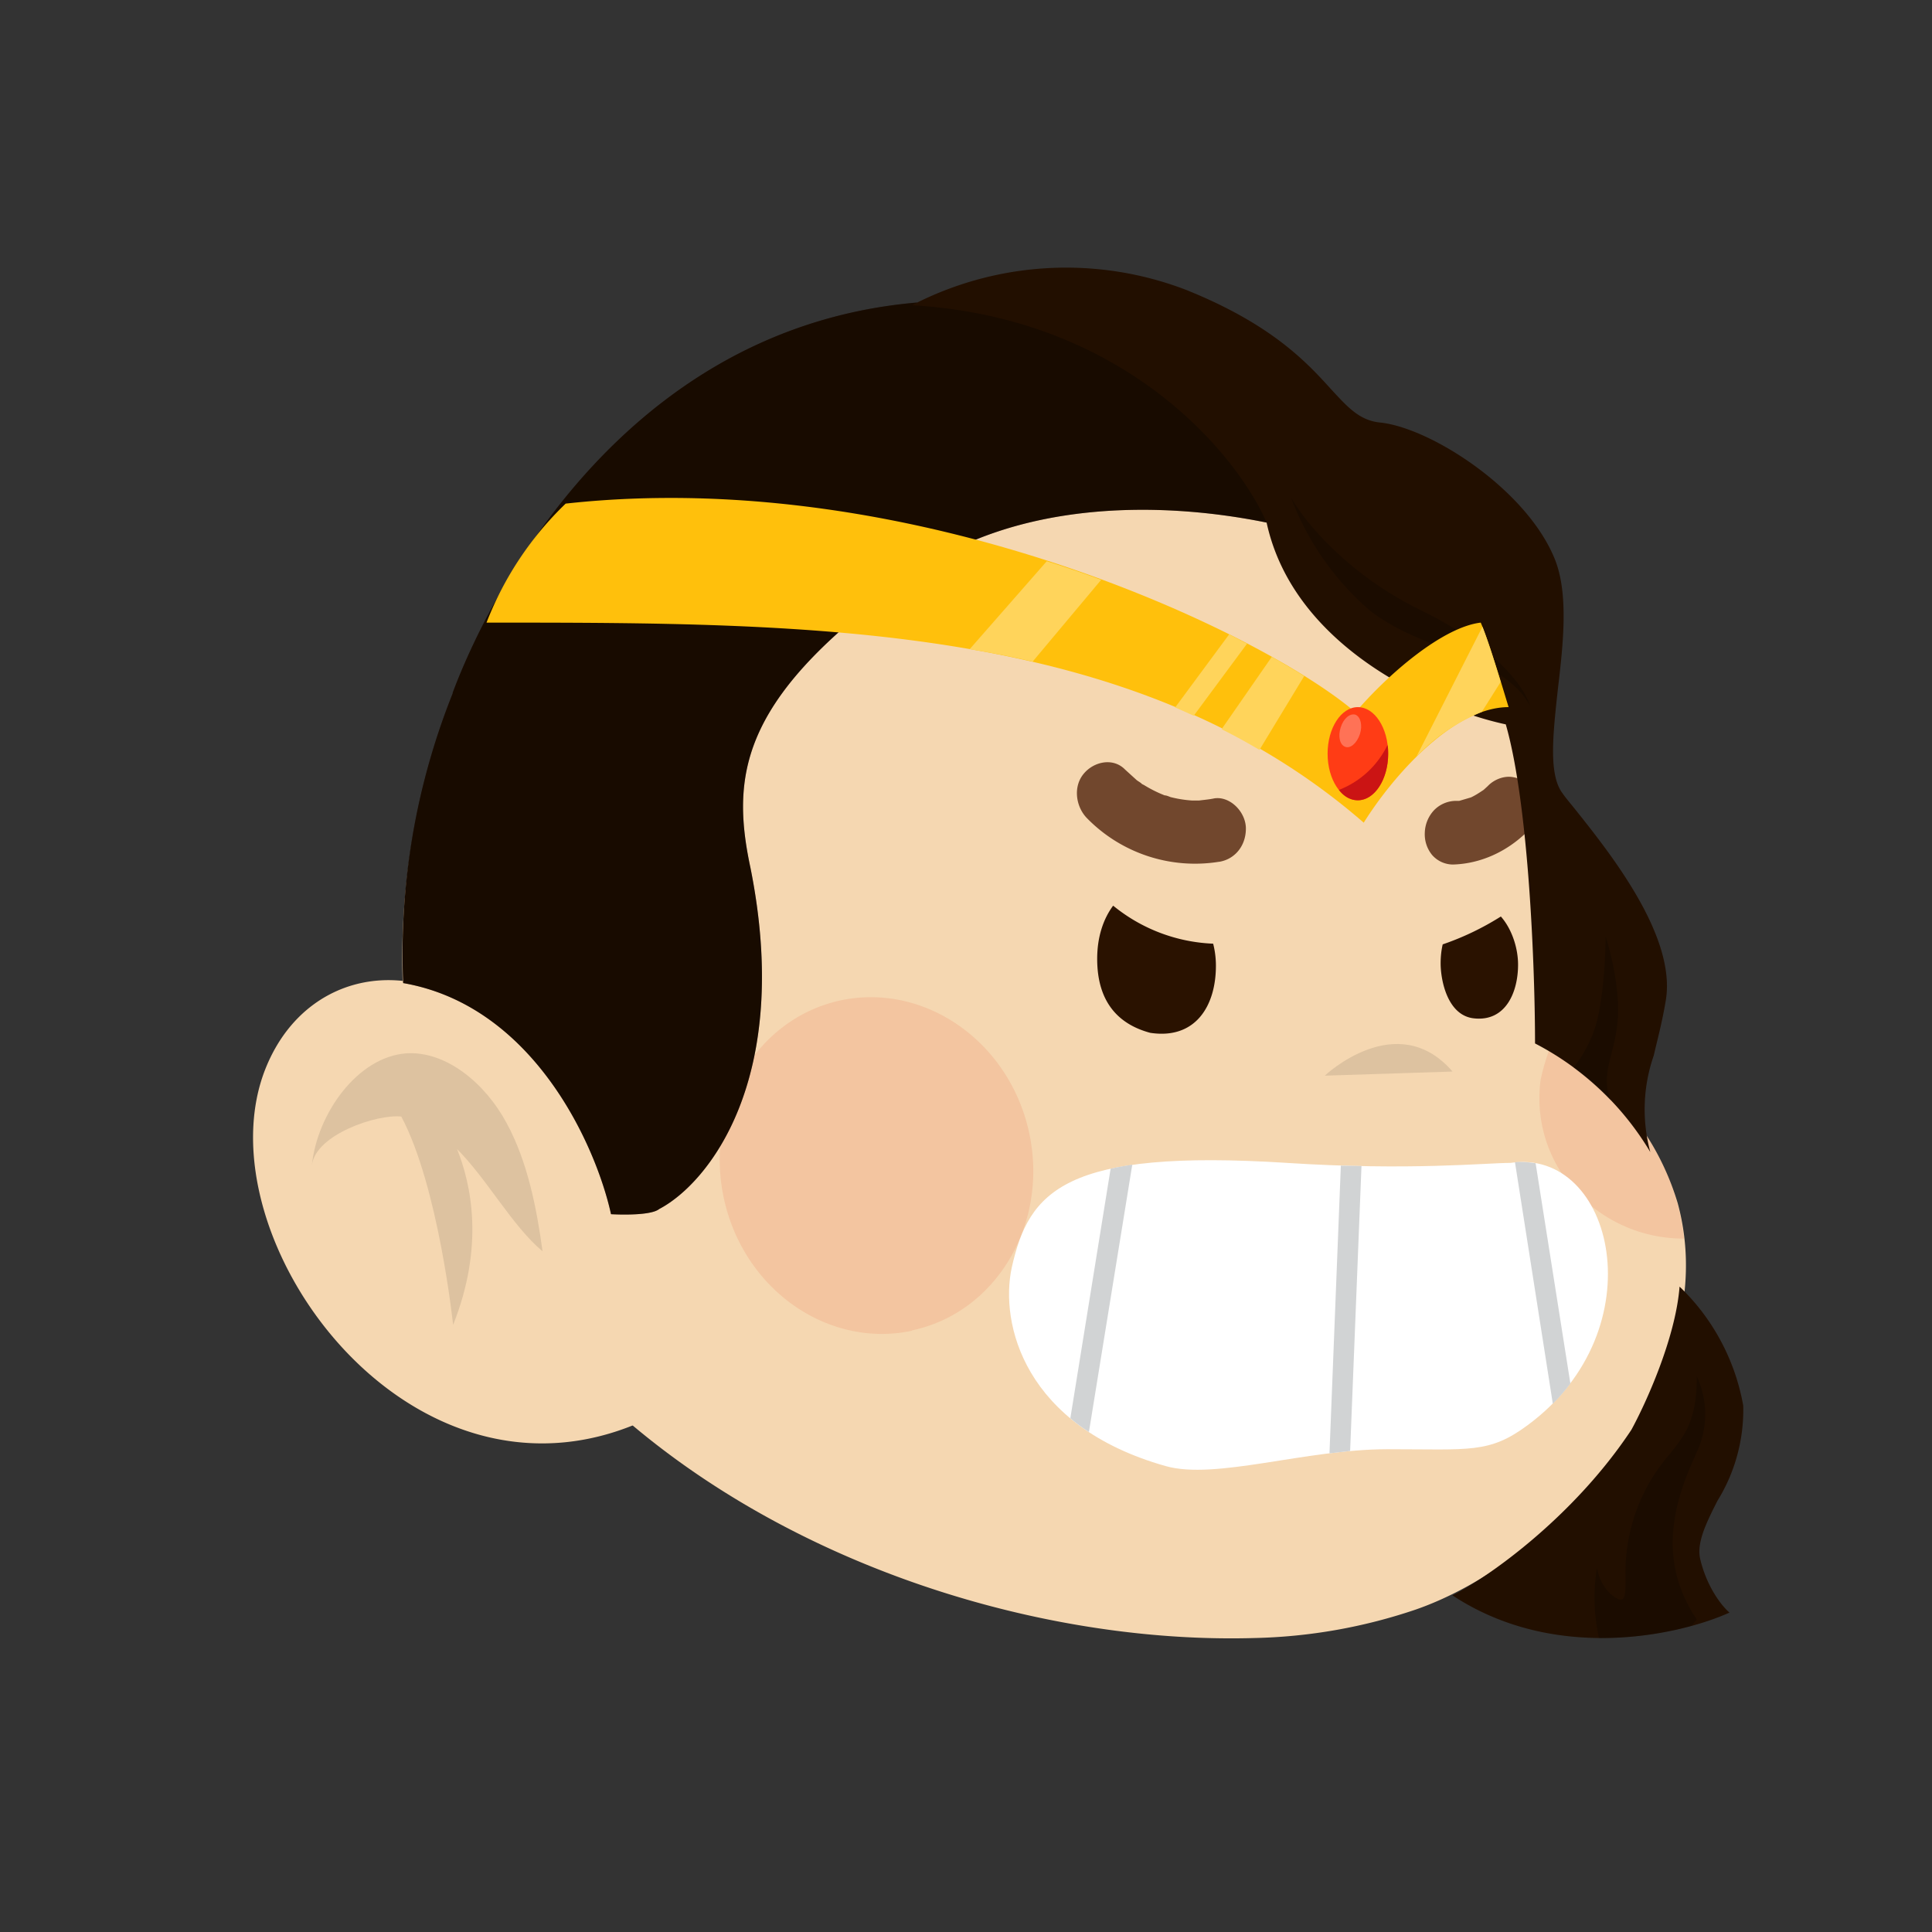 <svg xmlns="http://www.w3.org/2000/svg" viewBox="0 0 480 480" fill="none" shape-rendering="auto"><rect x="0" y="0" width="480" height="480" fill="#333333" stroke="none"/><mask id="viewboxMask"><rect width="480" height="480" rx="0" ry="0" x="0" y="0" fill="#fff" /></mask><g mask="url(#viewboxMask)"><g transform="matrix(.858 0 0 .854 52 47)"><path d="M264 38.6s131.4 20.6 121.4 208.1c0 .7 15.2 10.9 16.4 12a77.1 77.1 0 0 1 23.4 36.3c13.9 51.3-35.7 104.2-75.8 118.2a155 155 0 0 1-46.7 8.3c-103.1 3-239.7-62.7-246.7-191a202.7 202.7 0 0 1 15.1-83.9c0 .1 57.4-142.5 192.9-108Z" fill="#f5d7b1"/><path d="M388.7 248.7a57 57 0 0 0-3.2 10.5 40 40 0 0 0 8.5 30.4 42.3 42.3 0 0 0 33 15.7c-3.2-31.7-29-50.7-38.3-56.6ZM203.5 332c24.4-5.2 39.6-31 33.9-57.5-5.7-26.5-30.2-43.7-54.6-38.5-24.4 5.3-39.5 31-33.8 57.6 5.7 26.5 30.1 43.7 54.5 38.5Z" fill="#DC2400" style="mix-blend-mode:multiply" opacity=".1"/><path opacity=".1" d="M323 257.9s20.9-19.9 37-1.2Z" fill="#000"/><path d="M128.7 356.9C59.3 391.7-3.7 304.4 16.5 255.3c12.9-31.4 50.4-33.8 72.1-5.2a185 185 0 0 1 29.1 59.1" fill="#f5d7b1"/><path opacity=".1" d="M71.5 279c9 9 16.1 22.5 25 30-1.7-12.5-4.3-26-10.4-37.3-6.2-11.6-17.5-21-29-20.3-14.2 1-25.9 17.6-27.4 32.6 1-9 19-15 25.9-14.2 10.8 20.4 15 60.6 15 60.6 9-22.7 5.4-40.7 1-51.5Z" fill="#000"/></g><g transform="matrix(.855 0 0 .855 19 -17)"><path d="M351.7 357.8c35.7 2.3 57.8 0 65 0 30-4.5 42.7 48.4 5 76.2-11.2 8.3-16.7 7-40.7 7-24 0-50 9-64.5 4.9-41.1-11.6-48.3-41.4-44.7-57.8 5-22.1 15.2-34.4 80-30.3Z" fill="#fff"/><path d="m370.1 441.5-6 .7 3.3-83.6 6 .1-3.3 82.8ZM434.1 421.9c-1.5 2-3.2 4-5.1 5.9l-11-70.2c2-.2 4 0 6 .3l10.1 64ZM306.8 358.3 294.2 436c-2-1.3-3.8-2.6-5.4-4l11.7-72.5c2-.5 4-.8 6.3-1.2Z" fill="#D1D3D4"/></g><g transform="matrix(.855 0 0 .855 19 -17)"><path d="M397 294.3a80.4 80.4 0 0 0 16.9-8.1c3.1 3.5 5 9 5 14 0 8-3.6 16.6-12.8 15.6-7.7-.8-9.7-11-9.7-16 0-1.9.2-3.8.6-5.5ZM301.2 283.1c-2.8 3.8-4.6 9-4.6 15.4 0 12.5 6.1 19 15.4 21.5 13 2 19.1-7.6 19.1-19.5a26 26 0 0 0-.8-6.4 49 49 0 0 1-29-11Z" fill="#2A1200"/><path d="M332 270.3a43.9 43.9 0 0 1-38.3-12.6c-3.3-3.3-4.2-9.2-1-13 3-3.6 8.6-4.7 12-1.2l3.3 3c.3.3 1.3.8 1.6 1.2l.6.3a37.7 37.7 0 0 0 6 3c.5 0 1.2.3 1.7.5a34.8 34.8 0 0 0 6.3 1h2c1.5-.2 2.9-.3 4.3-.6 4.4-.8 9 3.5 9.3 8.3.2 5.2-3 9.3-7.7 10.1ZM421.7 261.4c-6 6-13.8 9.5-21.8 9.7a8.1 8.1 0 0 1-6-2.8 9.5 9.5 0 0 1-2.1-6.5 10 10 0 0 1 2.7-6.5 9 9 0 0 1 6.2-2.7h1.1l3.4-1c1.3-.6 2.5-1.4 3.7-2.2l1.2-1.1c1.6-1.7 4-2.7 6.1-2.7 2.1 0 4.6 1 6 2.8 1.4 1.8 2.4 4 2.2 6.5-.2 2.5-1 4.8-2.7 6.5Z" fill="#71472D"/></g><g transform="matrix(.855 0 0 .857 18 -15)"><path d="M347 169c8 36.8 49.7 54.3 69.5 58.5 6.8 23.6 8.5 71.8 8.5 92.5a83.8 83.8 0 0 1 33.5 31.5 47.4 47.4 0 0 1 1-28c1-4.4 2.4-9.4 3.5-16 3.1-18.7-16.3-42.8-26.6-55.7-1.3-1.6-2.5-3-3.4-4.3-4.1-5.4-2.8-17-1.4-29.9 1.6-13.5 3.3-28.4-1.1-38.6-8.5-20-36-37.5-50.5-39-6-.6-9.4-4.4-14.3-9.7-7-7.7-17.2-18.8-42.2-28.8a97.5 97.5 0 0 0-78 3.7c-97.4 8.3-133 108-135 113.1v.2a203.1 203.1 0 0 0-14.4 84c38.1 6.6 56.1 47.4 60.4 67 0 0 11.3.7 14-1.5 14-7.3 38.9-37.4 26.5-99-6-28-2-50.3 47-85 30.4-21.5 72-21.3 103-15ZM453 432c4-7.3 12.8-26.3 14-41.5a63 63 0 0 1 18.5 34.5 50 50 0 0 1-7.5 27.6c-3.3 6.5-6.1 12.2-5 16.9 2 8.4 6.5 13.8 8.5 15.5-13.7 6.2-50.1 15-80.5-5 10-5 35-22.4 52-48Z" fill="#220f00"/><path d="M347 169c-8.5-19.5-41-59.4-103-63l1.5-.8c-97.4 8.3-133 108-135 113.1v.2a203.1 203.1 0 0 0-14.4 84c38.1 6.6 56.1 47.4 60.4 67 0 0 11.3.7 14-1.5 14-7.3 38.9-37.4 26.5-99-6-28-2-50.3 47-85 30.4-21.5 72-21.3 103-15Z" fill="#000" fill-opacity=".3"/><path d="M447 336.4c-2-4.7-1-8.9.3-13.8.7-2.8 1.4-5.7 1.7-9.1.8-8.8-2-20-3.5-24.5 0 4.8-.5 16.5-2.5 24.5a37.2 37.2 0 0 1-6.8 13.5c4 3 7.7 6.3 10.7 9.4ZM470.5 488.8l1.5-1.8c-12.5-18.5-5.5-36.5 0-48.5a26 26 0 0 0 0-22c0 12.6-3.3 16.9-7.9 22.6a52.1 52.1 0 0 0-12.8 35.8c0 4.6 0 7.2-2.3 6.1-4-2-5.7-6.8-6-9a53 53 0 0 0 .6 20.4c10.2 0 19.5-1.5 27-3.6ZM377 194.5a80.9 80.9 0 0 1-23-33c3.5 6.5 16 22.3 38 33s30.2 22.8 31.5 27.5c-4.7-8.4-14.4-12.3-24.8-16.4-7.4-3-15.2-6-21.7-11.1Z" style="mix-blend-mode:multiply" fill="#000" fill-opacity=".2"/></g><g transform="matrix(.855 0 0 .857 14 -12)"><path d="M148 160c101.9-11.2 203 37.8 229.5 60.5 9.6-11.2 25.4-24.7 36.4-26 2.6 6 7 21 8.1 24.5-16 0-33.5 19.8-42.1 33.5-66.9-58-160.1-58-254.9-58a95.8 95.8 0 0 1 23-34.5Z" fill="#FFC00C"/><path d="M283.7 205.8c-6-1.4-12.2-2.6-18.3-3.6l22.4-25.5c5.4 1.7 10.7 3.5 15.8 5.4l-19.9 23.7ZM330.5 221.5a224 224 0 0 0-5.4-2.4l15.7-21.2 5.2 2.7-15.5 20.9ZM349.6 231.4c-3.7-2.2-7.4-4.2-11-6l14.6-21c3.4 2 6.6 3.8 9.4 5.6l-13 21.4ZM414.2 220.4a54.5 54.5 0 0 0-19 13l19.2-37.7c1.6 4 3.7 10.7 5.3 16l-5.5 8.7Z" fill="#FFD45B"/><ellipse cx="378.2" cy="232.5" rx="8.8" ry="13.5" fill="#FF3C15"/><path d="M378.2 246c4.8 0 8.8-6 8.8-13.5 0-.8 0-1.7-.2-2.5a26.2 26.2 0 0 1-14.1 13c1.5 2 3.4 3 5.5 3Z" fill="#CB1414"/><path d="M374.5 230.5c1.5.6 3.4-1 4.3-3.7.8-2.5.2-5-1.3-5.6-1.6-.5-3.5 1.1-4.3 3.7-.8 2.5-.3 5 1.3 5.6Z" fill="#FF7256"/></g></g></svg>
